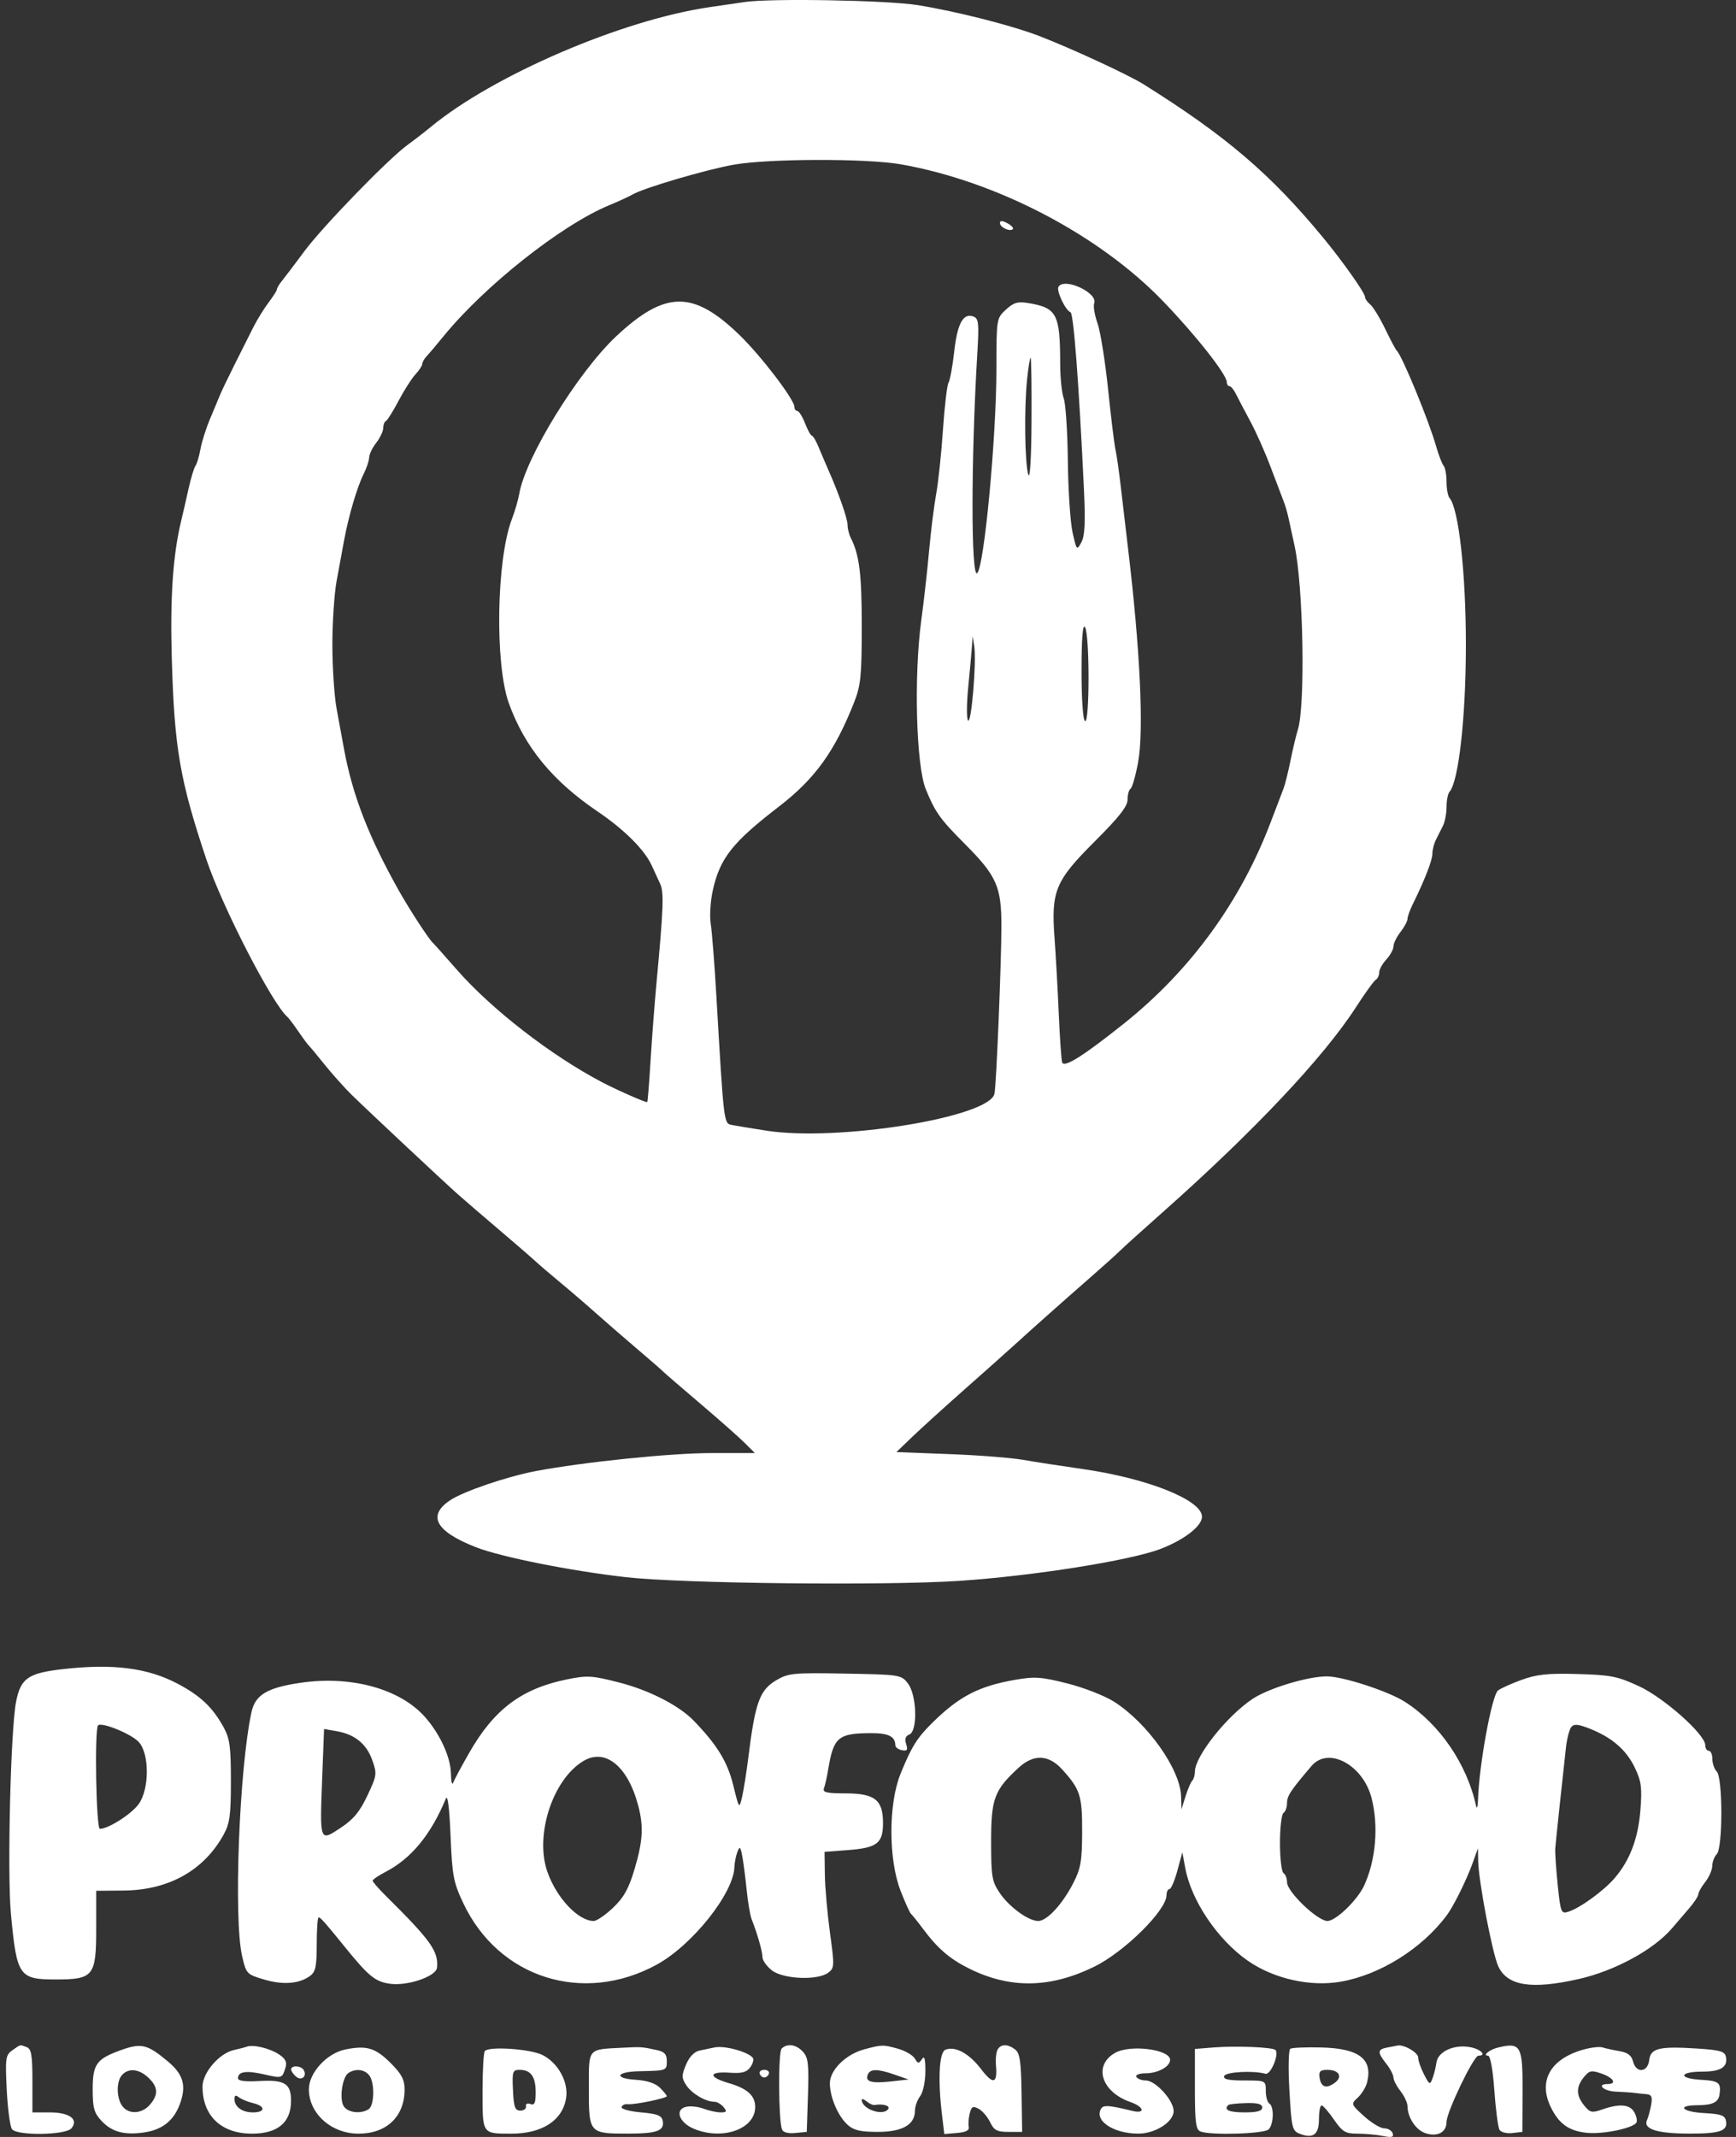 <svg width="65" height="80" viewBox="0 0 65 80" fill="none" xmlns="http://www.w3.org/2000/svg">
<rect x="0" y="0" width="65" height="80" fill="#333333" stroke="none"/>
<path fill-rule="evenodd" clip-rule="evenodd" d="M27.887 0.075C27.704 0.102 27.107 0.189 26.56 0.269C23.28 0.749 18.475 2.815 16.125 4.756C15.896 4.945 15.508 5.245 15.262 5.423C14.539 5.947 12.082 8.48 11.391 9.413C11.04 9.887 10.667 10.38 10.562 10.508C10.456 10.637 10.37 10.781 10.37 10.828C10.37 10.875 10.229 11.098 10.057 11.324C9.885 11.55 9.625 11.973 9.478 12.265C9.332 12.557 9.017 13.184 8.778 13.659C8.54 14.133 8.297 14.641 8.238 14.787C8.179 14.933 8.01 15.338 7.862 15.688C7.714 16.038 7.553 16.545 7.505 16.816C7.456 17.087 7.372 17.368 7.318 17.441C7.264 17.514 7.147 17.902 7.058 18.303C6.969 18.705 6.846 19.242 6.784 19.497C6.473 20.79 6.366 22.363 6.433 24.673C6.529 28.01 6.735 29.208 7.726 32.171C8.32 33.946 10.203 37.602 10.768 38.076C10.812 38.112 10.991 38.351 11.166 38.607C11.342 38.862 11.518 39.101 11.558 39.137C11.598 39.174 11.866 39.496 12.153 39.853C12.441 40.211 12.895 40.719 13.162 40.981C13.768 41.576 16.812 44.426 17.191 44.752C17.344 44.884 17.619 45.122 17.802 45.281C17.984 45.44 18.521 45.899 18.994 46.301C19.468 46.704 19.95 47.123 20.066 47.232C20.183 47.342 20.602 47.7 20.997 48.029C21.393 48.357 21.985 48.866 22.313 49.16C22.642 49.454 23.329 50.05 23.84 50.485C24.35 50.92 24.798 51.309 24.835 51.351C24.871 51.392 25.488 51.925 26.206 52.535C26.923 53.145 27.68 53.814 27.887 54.021L28.265 54.398H26.625C25.119 54.398 21.827 54.736 20.057 55.073C18.972 55.279 17.344 55.835 16.846 56.17C15.991 56.745 16.314 57.331 17.81 57.919C18.743 58.286 21.353 58.808 23.441 59.045C25.546 59.283 33.139 59.367 35.919 59.182C38.673 58.999 42.313 58.422 43.448 57.988C44.343 57.645 45.005 57.132 45.005 56.78C45.005 56.155 42.958 55.34 40.521 54.993C39.74 54.882 38.742 54.728 38.304 54.651C37.866 54.574 36.62 54.477 35.536 54.436L33.564 54.361L34.143 53.804C34.461 53.498 35.348 52.693 36.114 52.016C36.881 51.338 37.717 50.593 37.972 50.36C38.614 49.774 39.737 48.775 40.818 47.829C41.319 47.392 41.824 46.937 41.94 46.82C42.057 46.703 42.779 46.051 43.546 45.371C46.948 42.352 49.556 39.586 50.763 37.717C51.102 37.192 51.438 36.725 51.51 36.681C51.582 36.637 51.641 36.512 51.641 36.404C51.641 36.295 51.76 36.079 51.906 35.922C52.052 35.765 52.173 35.544 52.174 35.43C52.176 35.316 52.294 35.073 52.437 34.891C52.58 34.709 52.698 34.489 52.699 34.404C52.701 34.319 52.785 34.08 52.887 33.873C53.343 32.947 53.631 32.209 53.631 31.966C53.631 31.821 53.691 31.584 53.764 31.439C53.837 31.294 53.956 31.057 54.029 30.912C54.102 30.767 54.162 30.45 54.162 30.208C54.162 29.966 54.212 29.712 54.273 29.643C54.617 29.253 54.886 26.837 54.886 24.142C54.886 21.447 54.617 19.031 54.273 18.642C54.212 18.572 54.162 18.301 54.162 18.038C54.162 17.775 54.112 17.503 54.052 17.434C53.992 17.365 53.867 17.039 53.773 16.711C53.502 15.753 52.495 13.307 52.298 13.128C52.258 13.091 52.062 12.724 51.864 12.312C51.665 11.9 51.413 11.49 51.306 11.4C51.198 11.311 51.11 11.185 51.11 11.121C51.11 10.967 50.279 9.79 49.528 8.881C47.567 6.508 45.902 5.087 42.816 3.154C42.248 2.799 40.103 1.806 38.901 1.344C37.879 0.951 35.822 0.428 34.363 0.192C33.236 0.009 28.873 -0.07 27.887 0.075ZM27.489 6.163C26.46 6.343 24.116 7.031 23.686 7.28C23.551 7.358 23.162 7.537 22.821 7.678C21.016 8.424 18.135 10.705 16.582 12.618C16.34 12.915 16.068 13.237 15.977 13.333C15.886 13.429 15.811 13.56 15.811 13.624C15.811 13.689 15.695 13.865 15.554 14.017C15.413 14.169 15.129 14.613 14.924 15.004C14.718 15.395 14.506 15.735 14.451 15.76C14.396 15.784 14.35 15.904 14.348 16.025C14.347 16.147 14.229 16.396 14.086 16.578C13.943 16.761 13.825 17.005 13.823 17.122C13.822 17.238 13.729 17.518 13.616 17.743C13.371 18.235 13.051 19.319 12.884 20.227C12.816 20.592 12.69 21.279 12.603 21.753C12.516 22.228 12.445 23.303 12.445 24.142C12.445 24.981 12.516 26.056 12.603 26.531C12.69 27.005 12.816 27.692 12.884 28.057C13.201 29.776 13.808 31.34 14.947 33.365C15.322 34.032 16.06 35.166 16.201 35.289C16.242 35.326 16.653 35.785 17.113 36.311C18.4 37.78 20.62 39.502 22.512 40.499C23.068 40.792 24.127 41.261 24.233 41.261C24.25 41.261 24.307 40.559 24.359 39.701C24.412 38.844 24.511 37.545 24.579 36.815C24.843 33.989 24.864 33.403 24.717 33.085C24.636 32.91 24.495 32.604 24.403 32.403C24.136 31.814 23.376 31.056 22.37 30.375C20.688 29.236 19.644 27.963 19.054 26.332C18.523 24.863 18.587 20.942 19.167 19.431C19.279 19.139 19.403 18.714 19.442 18.486C19.677 17.12 21.647 13.923 23.077 12.585C24.91 10.871 25.959 10.862 27.694 12.547C28.505 13.334 29.745 14.959 29.745 15.235C29.745 15.317 29.793 15.384 29.853 15.384C29.912 15.384 30.043 15.593 30.143 15.848C30.243 16.104 30.359 16.313 30.401 16.313C30.442 16.313 30.556 16.507 30.653 16.744C30.751 16.981 30.91 17.354 31.007 17.573C31.402 18.465 31.735 19.415 31.735 19.65C31.735 19.787 31.788 20.003 31.852 20.13C32.178 20.776 32.266 21.477 32.266 23.437C32.266 25.293 32.23 25.658 31.985 26.281C31.26 28.123 30.518 29.153 29.168 30.193C27.429 31.531 26.959 32.124 26.692 33.318C26.601 33.724 26.564 34.289 26.61 34.573C26.657 34.857 26.752 36.075 26.822 37.28C27.105 42.119 27.098 42.055 27.407 42.116C27.562 42.146 28.141 42.242 28.694 42.328C31.38 42.747 37.06 41.826 37.236 40.943C37.306 40.594 37.491 36.12 37.495 34.692C37.499 33.199 37.319 32.79 36.132 31.6C35.195 30.66 35.019 30.414 34.665 29.55C34.301 28.662 34.212 25.304 34.496 23.213C34.591 22.52 34.722 21.355 34.787 20.625C34.852 19.896 34.971 18.94 35.051 18.502C35.132 18.064 35.246 16.982 35.306 16.097C35.366 15.212 35.46 14.415 35.515 14.325C35.571 14.236 35.667 13.71 35.729 13.156C35.846 12.106 36.068 11.704 36.449 11.85C36.643 11.924 36.661 12.097 36.593 13.228C36.355 17.184 36.354 21.691 36.591 21.454C36.853 21.191 37.307 16.361 37.308 13.818C37.309 11.934 37.311 11.918 37.662 11.593C37.949 11.327 38.104 11.281 38.491 11.344C39.573 11.521 39.693 11.747 39.696 13.617C39.697 14.141 39.757 14.726 39.829 14.916C39.901 15.107 39.97 16.159 39.983 17.256C39.995 18.352 40.074 19.558 40.16 19.937C40.311 20.607 40.32 20.617 40.49 20.3C40.62 20.057 40.644 19.559 40.585 18.31C40.394 14.311 40.198 11.731 40.082 11.689C39.891 11.62 39.543 10.881 39.633 10.735C39.855 10.376 41.119 10.964 40.969 11.356C40.929 11.46 40.985 11.797 41.094 12.104C41.203 12.412 41.381 13.529 41.491 14.588C41.601 15.646 41.725 16.661 41.768 16.843C41.811 17.026 41.904 17.683 41.975 18.303C42.046 18.924 42.162 19.909 42.232 20.493C42.69 24.298 42.835 27.366 42.611 28.551C42.517 29.052 42.39 29.493 42.329 29.53C42.268 29.568 42.219 29.751 42.219 29.936C42.219 30.186 41.897 30.595 40.991 31.499C39.51 32.977 39.353 33.354 39.485 35.129C39.532 35.764 39.603 37.031 39.642 37.943C39.682 38.855 39.739 39.678 39.769 39.772C39.84 39.987 40.556 39.537 42.086 38.316C44.572 36.332 46.451 33.753 47.579 30.777C47.787 30.23 48.003 29.663 48.06 29.517C48.116 29.371 48.235 28.893 48.323 28.455C48.412 28.017 48.533 27.509 48.592 27.327C48.881 26.437 48.801 21.923 48.47 20.426C48.397 20.098 48.3 19.65 48.254 19.431C48.208 19.212 48.122 18.914 48.063 18.768C48.005 18.622 47.789 18.054 47.584 17.507C47.38 16.96 47.035 16.183 46.819 15.782C46.603 15.38 46.36 14.918 46.28 14.755C46.199 14.591 46.089 14.456 46.034 14.456C45.979 14.455 45.934 14.388 45.934 14.307C45.934 14.022 44.774 12.55 43.546 11.275C41.143 8.783 37.303 6.779 33.726 6.151C32.456 5.928 28.794 5.935 27.489 6.163ZM37.441 8.35C37.441 8.511 37.814 8.686 37.923 8.577C37.962 8.537 37.87 8.438 37.718 8.357C37.526 8.254 37.441 8.252 37.441 8.35ZM38.456 14.209C38.343 15.291 38.37 17.357 38.503 17.772C38.566 17.968 38.615 17.136 38.623 15.749C38.63 14.453 38.614 13.393 38.588 13.393C38.562 13.393 38.502 13.76 38.456 14.209ZM40.496 25.096C40.494 26.167 40.548 26.947 40.626 26.995C40.801 27.104 40.801 23.75 40.626 23.479C40.54 23.345 40.497 23.874 40.496 25.096ZM36.391 24.208C36.376 24.427 36.313 25.114 36.252 25.735C36.191 26.355 36.189 26.913 36.247 26.975C36.371 27.107 36.565 24.791 36.479 24.208L36.42 23.81L36.391 24.208ZM2.342 62.488C1.053 62.636 0.775 62.83 0.603 63.701C0.398 64.735 0.267 70.127 0.409 71.649C0.628 73.983 0.71 74.104 2.086 74.104C3.505 74.104 3.602 73.981 3.602 72.192V70.785L4.631 70.776C6.312 70.761 7.629 70.026 8.367 68.693C8.604 68.266 8.645 67.965 8.645 66.673C8.645 65.38 8.604 65.081 8.367 64.653C7.958 63.914 7.512 63.491 6.669 63.042C5.536 62.438 4.231 62.271 2.342 62.488ZM29.058 62.907C28.441 63.275 28.275 63.737 28.017 65.811C27.949 66.358 27.845 67.015 27.785 67.27C27.677 67.732 27.675 67.729 27.451 66.82C27.235 65.948 26.844 65.313 25.965 64.407C25.422 63.848 24.315 63.28 23.209 62.994C22.172 62.726 21.997 62.715 21.23 62.87C19.534 63.214 18.5 63.989 17.573 65.612C17.28 66.122 17.008 66.63 16.968 66.74C16.927 66.849 16.889 66.69 16.883 66.387C16.871 65.774 16.468 64.901 15.906 64.271C14.97 63.222 13.151 62.722 11.266 62.996C10.006 63.179 9.556 63.447 9.416 64.097C8.956 66.225 8.742 71.827 9.066 73.234C9.218 73.892 9.238 73.914 9.89 74.107C10.598 74.317 11.207 74.269 11.612 73.97C11.816 73.821 11.859 73.61 11.859 72.785C11.859 72.234 11.891 71.782 11.929 71.782C12.003 71.782 12.158 71.956 12.892 72.863C13.804 73.99 14.051 74.191 14.61 74.266C15.269 74.355 16.332 73.989 16.363 73.662C16.421 73.049 16.135 72.648 14.451 70.979C14.177 70.708 13.953 70.451 13.953 70.407C13.953 70.363 14.177 70.211 14.451 70.069C15.401 69.574 16.139 68.676 16.692 67.337C16.762 67.167 16.827 67.67 16.87 68.73C16.933 70.233 16.978 70.47 17.35 71.256C18.674 74.05 21.829 75.052 24.583 73.553C25.913 72.83 27.468 70.88 27.498 69.899C27.503 69.731 27.553 69.476 27.609 69.333C27.697 69.107 27.72 69.124 27.788 69.466C27.831 69.682 27.905 70.246 27.953 70.721C28 71.195 28.086 71.703 28.143 71.849C28.357 72.389 28.55 73.068 28.55 73.275C28.55 73.392 28.708 73.612 28.9 73.763C29.319 74.093 30.605 74.148 31.006 73.855C31.244 73.681 31.248 73.606 31.077 72.362C30.979 71.642 30.892 70.664 30.885 70.19L30.873 69.327L31.748 69.261C32.84 69.178 33.062 69.007 33.062 68.249C33.062 67.38 32.755 67.138 31.655 67.138C30.949 67.138 30.792 67.1 30.851 66.948C30.891 66.844 30.961 66.53 31.008 66.251C31.21 65.029 31.379 64.887 32.623 64.883C33.272 64.882 33.519 65.008 33.525 65.344C33.526 65.416 33.637 65.496 33.772 65.522C33.967 65.56 33.999 65.513 33.928 65.291C33.868 65.101 33.906 64.988 34.048 64.933C34.366 64.811 34.329 63.458 33.996 63.024C33.745 62.698 33.704 62.691 31.643 62.654C29.686 62.619 29.513 62.636 29.058 62.907ZM56.965 62.891C56.573 63.034 56.178 63.213 56.087 63.288C55.856 63.48 55.38 66.079 55.341 67.362C55.332 67.64 55.299 67.748 55.267 67.602C54.922 66.033 53.899 64.539 52.603 63.71C51.981 63.312 50.279 62.758 49.679 62.758C48.965 62.758 47.508 63.199 46.907 63.596C45.942 64.234 44.74 65.747 44.74 66.324C44.74 66.455 44.695 66.607 44.641 66.662C44.586 66.716 44.473 66.98 44.389 67.248L44.237 67.735L44.223 67.25C44.194 66.238 42.969 64.507 41.714 63.706C41.371 63.487 40.587 63.181 39.971 63.024C38.994 62.776 38.744 62.758 38.011 62.886C36.652 63.123 35.919 63.502 34.92 64.484C34.339 65.055 34.13 65.389 33.717 66.408C33.262 67.53 33.263 69.614 33.72 70.787C33.891 71.225 34.067 71.613 34.111 71.649C34.155 71.686 34.36 71.941 34.565 72.216C35.117 72.956 35.572 73.345 36.313 73.709C37.836 74.457 39.327 74.431 40.968 73.628C42.096 73.077 43.672 71.519 43.677 70.953C43.678 70.825 43.727 70.721 43.787 70.721C43.847 70.721 43.98 70.411 44.083 70.032L44.27 69.344L44.379 69.933C44.603 71.151 45.587 72.611 46.716 73.4C47.689 74.079 49.062 74.389 50.21 74.186C51.674 73.929 53.234 72.953 54.162 71.715C54.427 71.362 54.911 70.383 55.147 69.725L55.337 69.194L55.347 69.669C55.362 70.434 55.878 73.137 56.1 73.614C56.441 74.346 57.34 74.488 59.112 74.088C60.464 73.783 61.927 72.986 62.608 72.184C62.765 72 63.048 71.669 63.238 71.45C63.428 71.231 63.585 70.993 63.587 70.92C63.588 70.847 63.706 70.638 63.849 70.455C63.992 70.273 64.11 70.001 64.112 69.851C64.113 69.702 64.189 69.505 64.28 69.413C64.508 69.185 64.507 66.548 64.279 66.32C64.189 66.23 64.115 66.018 64.115 65.85C64.115 65.683 64.055 65.545 63.982 65.545C63.909 65.545 63.849 65.451 63.849 65.335C63.849 64.933 62.308 63.562 61.365 63.125C60.566 62.755 60.309 62.704 59.072 62.67C57.949 62.638 57.54 62.681 56.965 62.891ZM3.672 64.591C3.533 64.73 3.599 68.465 3.74 68.465C4.06 68.465 4.928 67.91 5.194 67.536C5.601 66.966 5.598 65.642 5.19 65.208C4.907 64.907 3.804 64.459 3.672 64.591ZM58.832 64.655C58.761 64.743 58.672 65.084 58.634 65.412C58.525 66.375 58.256 68.906 58.233 69.194C58.221 69.34 58.262 69.955 58.324 70.559C58.431 71.6 58.452 71.654 58.721 71.569C59.164 71.431 60.065 70.774 60.471 70.293C61.037 69.624 61.343 68.803 61.423 67.737C61.486 66.913 61.453 66.675 61.207 66.166C60.885 65.501 60.348 65.04 59.515 64.712C59.088 64.544 58.933 64.531 58.832 64.655ZM12.064 66.544C11.972 68.972 11.964 68.951 12.752 68.43C13.232 68.113 13.47 67.826 13.755 67.222C14.11 66.471 14.119 66.403 13.941 65.9C13.725 65.287 13.29 64.931 12.612 64.811L12.134 64.727L12.064 66.544ZM21.834 65.932C20.69 66.627 20.017 68.705 20.494 70.071C20.834 71.048 21.65 71.915 22.229 71.915C22.342 71.915 22.67 71.691 22.957 71.417C23.358 71.034 23.543 70.703 23.758 69.976C24.071 68.924 24.103 68.384 23.898 67.602C23.509 66.116 22.66 65.429 21.834 65.932ZM38.142 66.175C37.229 67.015 37.11 67.332 37.11 68.929C37.11 70.254 37.139 70.432 37.431 70.864C37.79 71.394 38.505 71.915 38.874 71.915C39.2 71.915 39.777 71.292 40.183 70.503C40.467 69.95 40.515 69.677 40.518 68.585C40.523 67.224 40.447 66.988 39.771 66.242C39.265 65.684 38.702 65.661 38.142 66.175ZM49.109 66.109C48.326 67.026 48.191 67.23 48.19 67.495C48.19 67.655 48.131 67.822 48.058 67.867C47.985 67.912 47.925 68.42 47.925 68.995C47.925 69.571 47.985 70.078 48.058 70.123C48.131 70.168 48.19 70.323 48.19 70.468C48.19 70.822 49.332 71.915 49.702 71.915C50.017 71.915 50.824 71.136 51.077 70.588C51.513 69.641 51.623 68.375 51.358 67.326C51.043 66.074 49.741 65.37 49.109 66.109ZM0.465 76.753C0.209 76.933 0.193 77.041 0.253 78.246C0.289 78.961 0.378 79.62 0.45 79.711C0.65 79.961 2.461 79.934 2.673 79.678C2.955 79.339 2.604 79.081 1.861 79.081H1.214V77.901C1.214 76.947 1.174 76.705 1.004 76.64C0.738 76.538 0.787 76.528 0.465 76.753ZM4.474 76.769C3.61 77.086 3.47 77.288 3.47 78.219C3.47 78.905 3.523 79.1 3.79 79.388C4.176 79.805 4.629 79.934 5.357 79.837C6.091 79.738 6.533 79.378 6.761 78.695C6.978 78.045 6.846 77.636 6.267 77.157C5.496 76.518 5.284 76.472 4.474 76.769ZM9.242 76.62C9.169 76.647 8.953 76.703 8.762 76.745C8.21 76.866 7.583 77.594 7.583 78.115C7.583 79.211 8.284 79.877 9.437 79.877C10.392 79.877 10.89 79.464 10.897 78.666C10.903 78.003 10.669 77.853 9.711 77.907C9.172 77.938 8.91 77.903 8.91 77.801C8.911 77.552 9.224 77.506 9.882 77.656C10.562 77.812 10.565 77.811 10.689 77.406C10.753 77.196 10.69 77.07 10.439 76.905C10.095 76.679 9.478 76.532 9.242 76.62ZM12.929 76.726C12.238 76.865 11.564 77.601 11.565 78.215C11.566 79.127 12.406 79.877 13.425 79.877C14.477 79.877 15.148 79.235 15.148 78.227C15.148 77.855 15.038 77.644 14.636 77.242C14.057 76.663 13.73 76.564 12.929 76.726ZM23.309 76.66C21.98 76.73 22.048 76.646 22.048 78.216C22.048 79.864 22.061 79.878 23.532 79.875C24.606 79.873 24.884 79.769 24.814 79.397C24.775 79.197 24.614 79.134 24.002 79.081C23.581 79.044 23.253 78.955 23.273 78.882C23.293 78.809 23.398 78.76 23.508 78.773C23.747 78.802 24.967 78.551 24.967 78.473C24.967 78.442 24.851 78.301 24.71 78.159C24.543 77.993 24.227 77.887 23.814 77.861C22.964 77.806 23.063 77.558 23.942 77.54C24.962 77.519 24.967 77.517 24.967 77.159C24.967 76.908 24.881 76.811 24.602 76.75C24.034 76.625 24.012 76.624 23.309 76.66ZM26.759 76.648C26.613 76.678 26.355 76.732 26.186 76.768C25.993 76.81 25.807 77.005 25.686 77.295C25.516 77.702 25.518 77.793 25.697 78.066C25.901 78.378 26.421 78.683 26.749 78.683C26.846 78.683 27 78.772 27.091 78.882C27.228 79.048 27.21 79.081 26.983 79.081C26.833 79.081 26.544 79.018 26.341 78.941C26.139 78.864 25.842 78.834 25.682 78.874C25.255 78.981 25.43 79.464 25.978 79.693C27.049 80.14 28.276 79.707 28.276 78.882C28.276 78.452 27.985 78.188 27.284 77.984C26.499 77.755 26.528 77.538 27.336 77.596C27.77 77.627 27.955 77.578 28.087 77.398C28.183 77.267 28.231 77.11 28.194 77.05C28.055 76.826 27.14 76.569 26.759 76.648ZM29.265 76.694C29.134 76.826 29.146 79.358 29.28 79.72C29.32 79.828 29.509 79.878 29.776 79.852L30.207 79.811L30.252 78.44C30.29 77.282 30.261 77.029 30.067 76.814C29.814 76.535 29.475 76.484 29.265 76.694ZM32.365 76.719C31.672 76.903 31.072 77.493 31.072 77.99C31.072 78.509 31.376 79.22 31.738 79.548C31.963 79.751 32.218 79.811 32.863 79.811C33.785 79.811 34.257 79.543 34.257 79.019C34.257 78.862 34.344 78.618 34.451 78.476C34.561 78.33 34.647 77.929 34.648 77.555C34.65 77.068 34.615 76.944 34.517 77.09C34.401 77.264 34.368 77.261 34.251 77.062C34.177 76.938 33.894 76.774 33.623 76.698C33.056 76.541 33.035 76.541 32.365 76.719ZM37.356 76.723C37.3 76.814 37.271 77.081 37.291 77.317C37.352 78.015 37.188 78.055 36.731 77.456C36.285 76.872 35.77 76.592 35.4 76.734C35.164 76.825 35.111 77.847 35.272 79.187L35.357 79.891L35.835 79.851C36.168 79.823 36.301 79.753 36.272 79.62C36.249 79.515 36.266 79.29 36.309 79.12C36.373 78.861 36.429 78.832 36.642 78.946C36.782 79.021 36.976 79.247 37.072 79.447C37.217 79.751 37.331 79.811 37.759 79.811H38.272L38.249 78.351C38.231 77.167 38.186 76.86 38.008 76.725C37.73 76.514 37.485 76.514 37.356 76.723ZM45.437 76.65L44.74 76.706V78.211C44.74 79.461 44.776 79.73 44.95 79.796C45.339 79.946 47.334 79.884 47.5 79.718C47.693 79.525 47.711 78.863 47.527 78.749C47.454 78.704 47.394 78.491 47.394 78.277C47.394 77.888 47.392 77.886 46.587 77.886C45.999 77.886 45.795 77.841 45.836 77.721C45.889 77.563 46.923 77.506 47.383 77.635C47.575 77.688 47.907 76.895 47.756 76.745C47.65 76.639 46.271 76.582 45.437 76.65ZM48.312 76.699C48.245 76.74 48.231 77.427 48.279 78.269C48.36 79.679 48.383 79.774 48.675 79.885C49.173 80.074 49.385 79.909 49.385 79.332C49.385 79.048 49.429 78.818 49.484 78.82C49.539 78.823 49.747 79.062 49.947 79.351C50.266 79.811 50.376 79.877 50.826 79.877C51.11 79.877 51.537 79.916 51.774 79.963C52.111 80.031 52.193 80.009 52.145 79.864C52.111 79.762 51.968 79.678 51.829 79.678C51.689 79.678 51.35 79.474 51.075 79.224C50.58 78.774 50.578 78.769 50.842 78.524C50.987 78.388 51.142 78.134 51.186 77.96C51.407 77.081 50.884 76.684 49.462 76.65C48.895 76.636 48.377 76.658 48.312 76.699ZM51.939 76.653C51.572 76.724 51.566 76.827 51.906 77.259C52.052 77.445 52.173 77.677 52.174 77.775C52.176 77.873 52.294 78.102 52.437 78.284C52.58 78.467 52.698 78.718 52.699 78.842C52.705 79.271 53.005 79.731 53.361 79.855C53.812 80.013 54.162 79.83 54.162 79.439C54.162 79.069 55.178 76.957 55.356 76.957C55.683 76.957 55.445 76.713 55.045 76.638C54.447 76.526 53.843 76.801 53.785 77.21C53.761 77.385 53.694 77.653 53.638 77.804C53.543 78.061 53.522 78.051 53.318 77.658C53.199 77.426 53.1 77.142 53.1 77.027C53.1 76.841 52.566 76.53 52.329 76.578C52.279 76.587 52.103 76.621 51.939 76.653ZM56.086 76.654C55.775 76.729 55.494 76.957 55.713 76.957C55.802 76.957 55.895 77.465 55.952 78.264C56.003 78.983 56.091 79.645 56.146 79.735C56.202 79.825 56.417 79.879 56.624 79.854L57.001 79.811L57.008 78.313C57.016 76.575 56.945 76.447 56.086 76.654ZM59.263 76.736C58.035 77.09 57.582 77.918 58.076 78.906C58.379 79.514 58.738 79.769 59.398 79.844C59.995 79.911 61.138 79.679 61.271 79.463C61.309 79.402 61.276 79.231 61.197 79.084C61.034 78.78 60.647 78.743 59.999 78.969C59.603 79.107 59.535 79.092 59.315 78.821C59.01 78.444 59.007 78.129 59.304 77.763C59.51 77.51 59.585 77.495 59.968 77.629C60.412 77.784 60.552 78.019 60.2 78.019C59.757 78.019 60.037 78.286 60.498 78.304C60.772 78.315 61.086 78.336 61.195 78.351C61.305 78.366 61.505 78.387 61.641 78.398C61.835 78.413 61.875 78.496 61.826 78.782C61.792 78.983 61.719 79.251 61.665 79.377C61.522 79.712 62.064 79.877 63.294 79.875C64.416 79.873 64.695 79.772 64.624 79.397C64.585 79.193 64.437 79.14 63.815 79.107C62.977 79.064 62.755 78.817 63.55 78.813C64.116 78.811 64.341 78.704 64.382 78.417C64.448 77.966 64.365 77.899 63.683 77.86C62.82 77.811 62.87 77.555 63.742 77.555C64.424 77.555 64.696 77.385 64.623 77.005C64.584 76.798 64.415 76.748 63.566 76.692C62.129 76.598 61.802 76.675 61.75 77.124C61.696 77.591 61.259 77.627 61.145 77.174C61.088 76.947 60.946 76.84 60.633 76.787C60.395 76.747 60.11 76.684 60.001 76.648C59.891 76.611 59.559 76.651 59.263 76.736ZM18.155 76.781C18.107 76.829 18.067 77.51 18.067 78.293C18.067 79.903 18.049 79.877 19.144 79.877C20.308 79.877 21.07 79.378 21.198 78.533C21.288 77.937 20.892 77.222 20.31 76.931C19.862 76.707 18.335 76.6 18.155 76.781ZM41.754 76.851C40.925 77.321 41.232 78.312 42.324 78.693C42.849 78.876 42.899 79.149 42.385 79.022C41.541 78.814 41.316 78.798 41.231 78.936C40.953 79.385 41.685 79.877 42.626 79.876C43.259 79.876 43.944 79.436 43.944 79.03C43.944 78.631 43.266 77.886 42.903 77.886C42.754 77.886 42.596 77.827 42.55 77.754C42.502 77.676 42.649 77.619 42.908 77.617C43.366 77.612 43.811 77.365 43.811 77.113C43.811 76.721 42.319 76.531 41.754 76.851ZM10.901 77.472C10.901 77.536 10.985 77.658 11.088 77.744C11.296 77.916 11.509 77.72 11.366 77.488C11.264 77.325 10.901 77.312 10.901 77.472ZM4.564 77.687C4.349 77.931 4.359 78.553 4.583 78.849C4.824 79.166 5.311 79.14 5.611 78.795C5.94 78.415 5.923 78.126 5.551 77.777C5.201 77.448 4.807 77.412 4.564 77.687ZM13.053 77.601C12.802 77.76 12.691 78.64 12.891 78.881C13.073 79.1 13.52 79.141 13.8 78.963C14.024 78.822 14.036 77.947 13.818 77.684C13.639 77.468 13.316 77.433 13.053 77.601ZM19.207 78.251C19.236 78.888 19.282 79.014 19.484 79.014C19.617 79.014 19.712 78.942 19.694 78.853C19.676 78.76 19.746 78.724 19.86 78.768C20.014 78.827 20.057 78.73 20.057 78.325C20.057 77.743 19.874 77.488 19.455 77.488C19.194 77.488 19.174 77.549 19.207 78.251ZM28.443 77.631C28.469 77.709 28.547 77.774 28.617 77.774C28.686 77.774 28.764 77.709 28.79 77.631C28.816 77.553 28.738 77.488 28.617 77.488C28.495 77.488 28.417 77.553 28.443 77.631ZM32.488 77.676C32.388 77.936 32.638 78.004 33.384 77.92L34.02 77.849L33.508 77.671C32.849 77.441 32.577 77.443 32.488 77.676ZM49.408 77.777C49.462 78.139 49.656 78.207 49.974 77.975C50.285 77.748 50.138 77.488 49.699 77.488C49.433 77.488 49.375 77.546 49.408 77.777ZM8.778 78.574C8.778 78.871 9.063 79.081 9.468 79.081C9.945 79.081 9.95 78.847 9.474 78.733C9.274 78.685 9.035 78.587 8.944 78.515C8.827 78.424 8.778 78.441 8.778 78.574ZM32.266 78.609C32.266 78.962 33.081 79.239 33.261 78.948C33.335 78.829 33.052 78.75 32.75 78.804C32.687 78.816 32.553 78.755 32.451 78.671C32.349 78.587 32.266 78.559 32.266 78.609ZM45.991 78.804C45.805 78.985 46.015 79.081 46.598 79.081C47.072 79.081 47.261 79.029 47.261 78.898C47.261 78.768 47.089 78.721 46.655 78.733C46.321 78.742 46.023 78.774 45.991 78.804Z" fill="white"/>
</svg>
